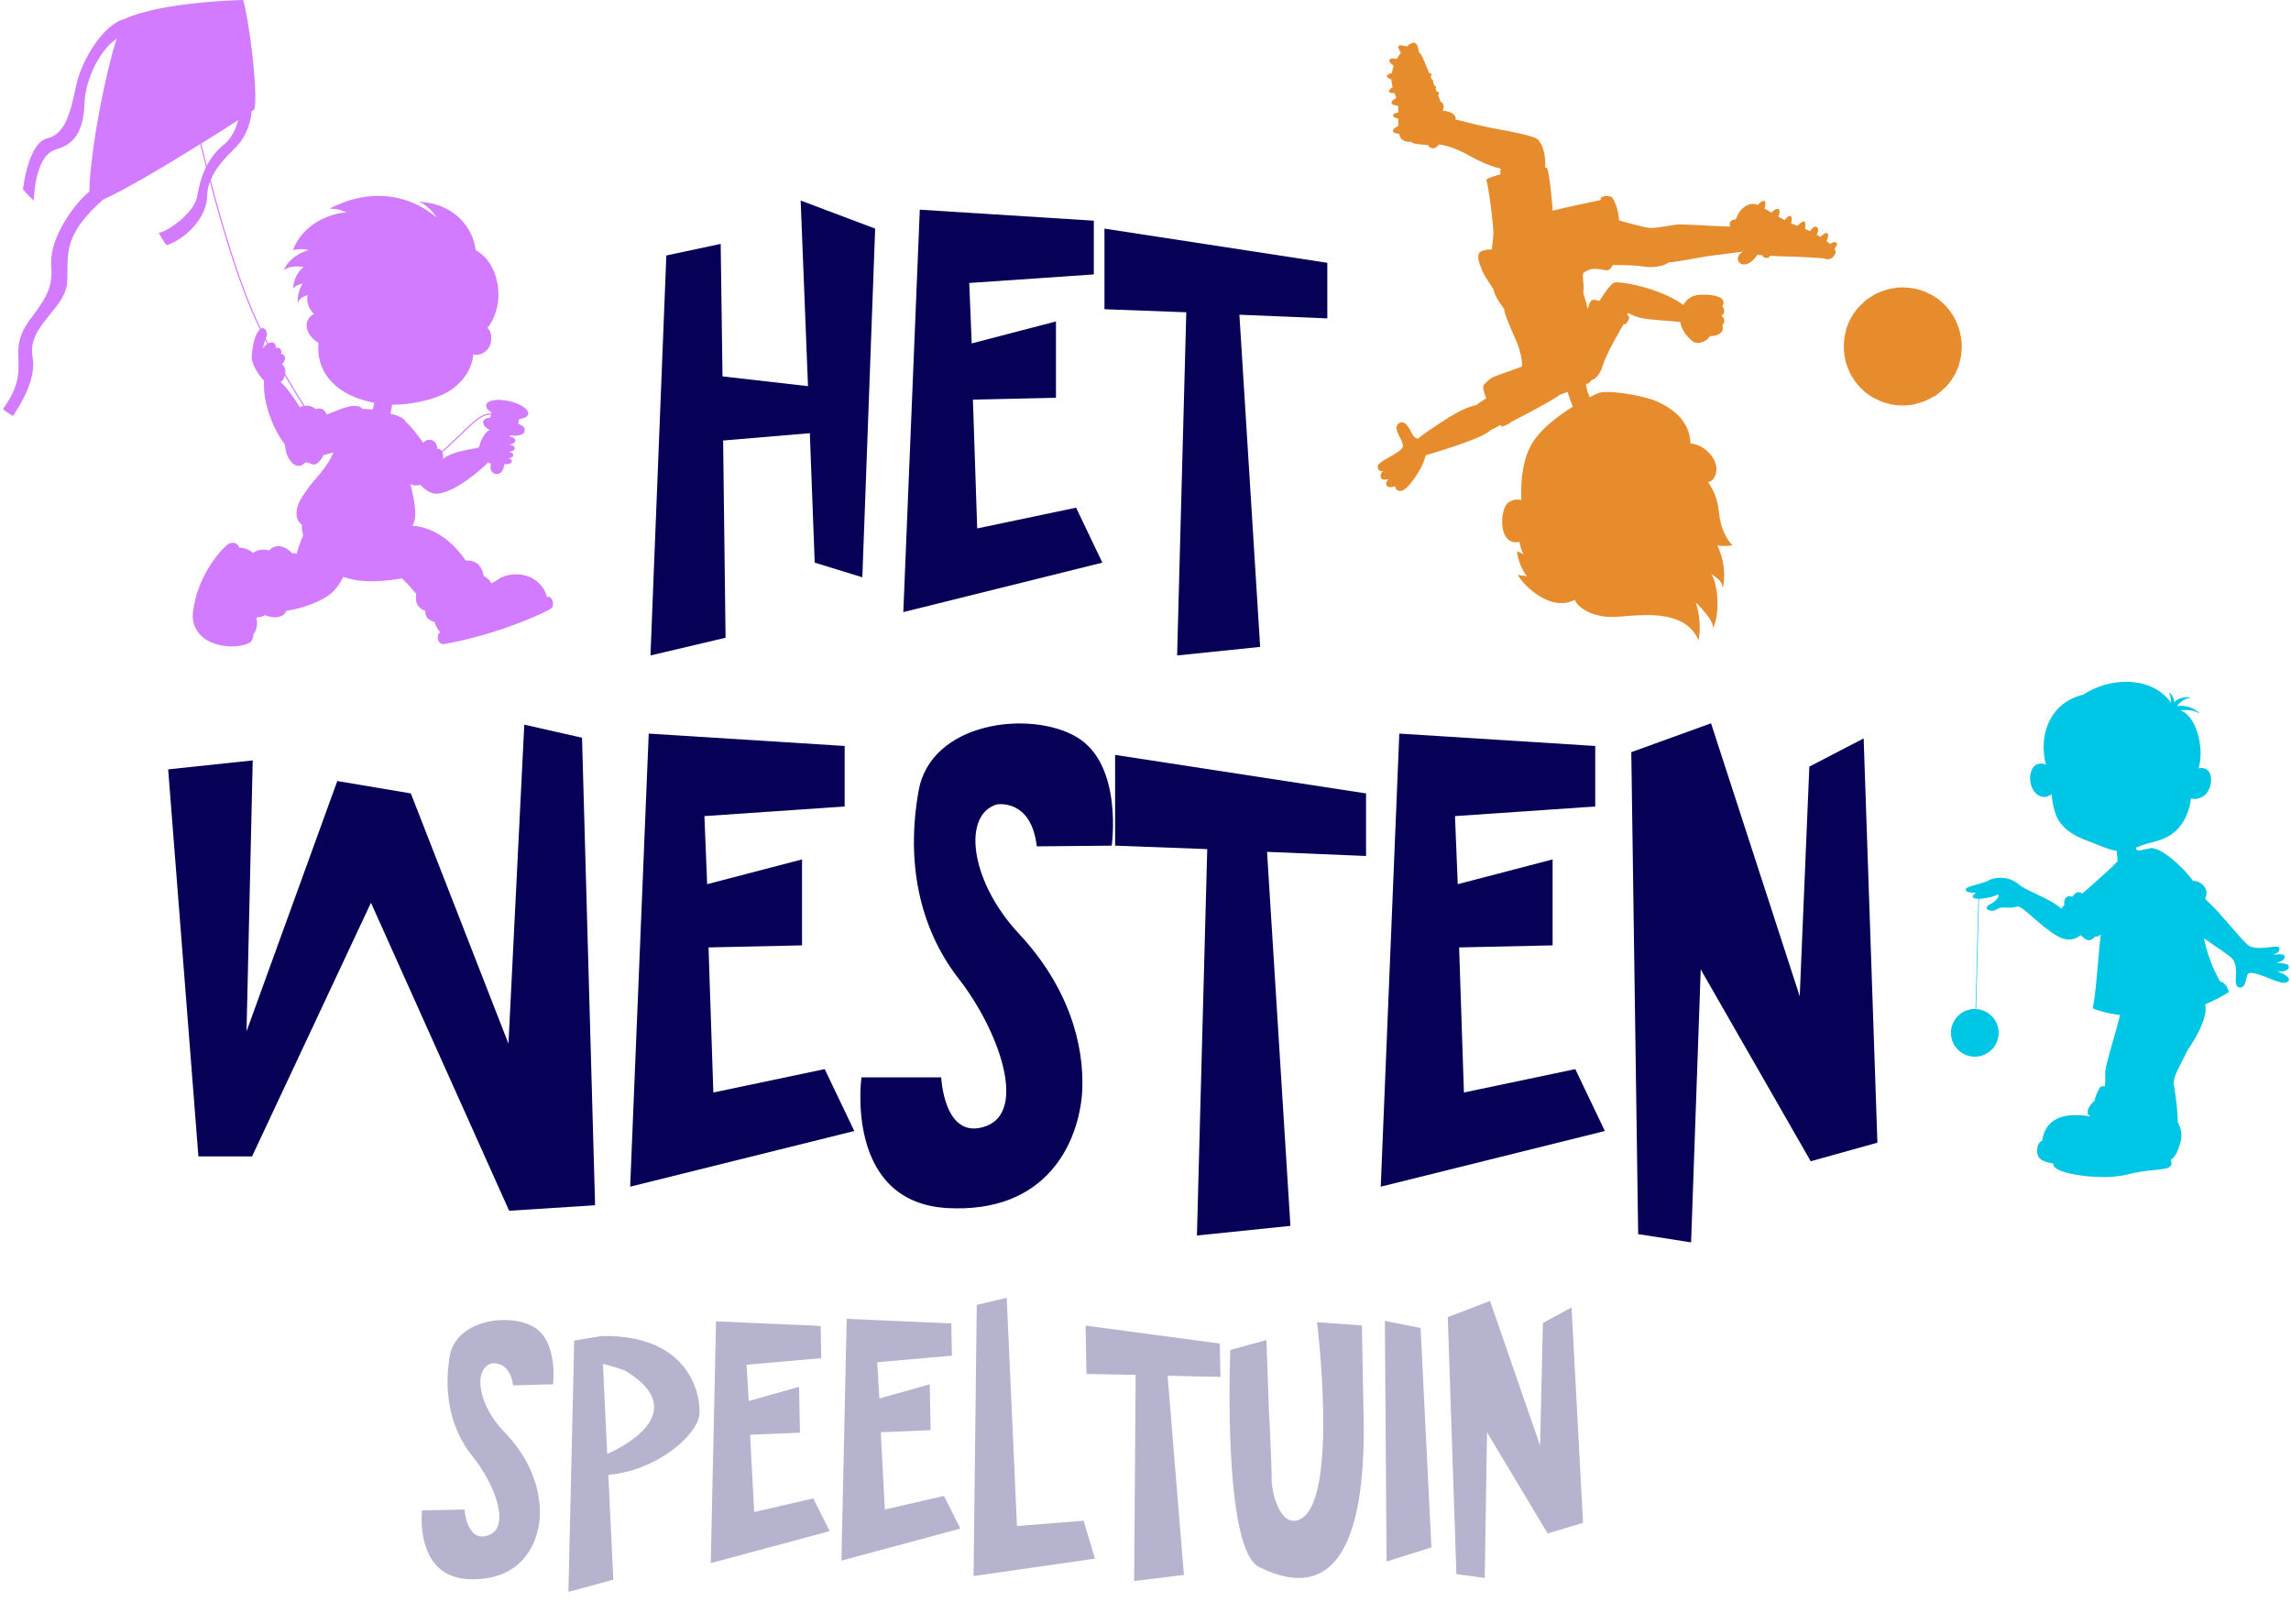 <svg xmlns="http://www.w3.org/2000/svg" width="714" height="506" viewBox="0 0 714 506" fill="none"><path d="M563.89 238.894L580.817 230.109L585.102 356.091L564.319 361.876L530.038 302.099L527.039 387.158L510.541 384.587L508.398 234.394L533.252 225.396L560.891 310.455L563.89 238.894Z" fill="#070057"></path><path d="M456.239 340.451L490.949 333.166L500.161 352.449L430.314 369.803L436.099 228.61L497.162 232.466V251.321L453.454 254.32L454.311 275.531L483.878 267.818V294.6L454.739 295.243L456.239 340.451Z" fill="#070057"></path><path d="M347.531 263.533V235.252L425.734 247.25V266.747L394.881 265.461L402.166 382.016L373.027 385.016L376.241 264.604L347.531 263.533Z" fill="#070057"></path><path d="M335.54 229.681C350.109 238.251 346.467 263.533 346.467 263.533L323.113 263.747C321.399 248.75 310.686 250.678 310.686 250.678C299.759 253.892 302.331 274.674 317.543 290.958C332.755 307.241 338.111 325.238 337.254 340.45C336.183 355.663 326.541 378.374 294.832 376.445C263.122 374.303 268.478 335.737 268.478 335.737H293.332C293.332 335.737 294.189 355.663 307.258 350.949C320.328 346.235 311.115 320.739 298.688 304.884C286.261 288.815 282.405 268.247 286.261 246.607C289.904 224.967 320.971 221.111 335.54 229.681Z" fill="#070057"></path><path d="M222.317 340.451L257.027 333.166L266.24 352.449L196.393 369.803L202.177 228.61L263.24 232.466V251.321L219.532 254.32L220.389 275.531L249.956 267.818V294.6L220.818 295.243L222.317 340.451Z" fill="#070057"></path><path d="M163.394 225.824L181.391 229.895L185.462 375.588L158.68 377.302L115.615 281.316L78.549 360.376H61.837L52.41 239.751L78.763 236.965L76.835 321.382L105.117 243.393L128.042 247.25L158.466 325.238L163.394 225.824Z" fill="#070057"></path><path d="M344.209 96.362V71.244L413.664 81.9V99.217L386.263 98.075L392.733 201.592L366.853 204.256L369.708 97.314L344.209 96.362Z" fill="#070057"></path><path d="M304.546 164.676L335.373 158.206L343.556 175.332L281.521 190.746L286.659 65.345L340.892 68.77V85.516L302.073 88.18L302.834 107.019L329.094 100.168V123.954L303.214 124.525L304.546 164.676Z" fill="#070057"></path><path d="M251.815 120.339L249.532 62.491L272.747 71.244L268.751 179.899L253.908 175.332L252.386 134.991L225.365 137.274L226.126 198.738L202.721 204.256L207.668 79.617L224.604 76.001L225.175 117.294L251.815 120.339Z" fill="#070057"></path><path d="M166.191 413.434C174.048 417.854 172.365 431.373 172.365 431.373L159.914 431.727C158.846 423.747 153.154 424.886 153.154 424.886C147.36 426.712 148.945 437.767 157.224 446.294C165.502 454.82 168.543 464.362 168.243 472.483C167.828 480.605 162.92 492.815 145.991 492.112C129.061 491.295 131.521 470.676 131.521 470.676L144.773 470.42C144.773 470.42 145.435 481.037 152.356 478.389C159.277 475.741 154.102 462.24 147.313 453.914C140.521 445.473 138.254 434.545 140.088 422.966C141.808 411.389 158.334 409.014 166.191 413.434ZM187.502 416.338C217.321 415.764 218.78 438.136 217.82 441.698C216.118 448.245 204.197 458.304 189.593 459.614L191.136 492.271L177.152 496.083L178.958 417.76L187.502 416.338ZM189.239 453.106C197.511 449.404 213.997 439.029 195.258 427.389C193.986 426.614 189.965 425.548 187.898 425.016L189.239 453.106ZM235.038 471.196L253.471 466.955L258.582 477.143L221.515 487.114L223.149 411.766L255.75 413.195L255.943 423.249L232.668 425.297L233.342 436.599L249.029 432.182L249.305 446.463L233.773 447.105L235.038 471.196ZM275.761 470.412L294.194 466.171L299.305 476.358L262.238 486.33L263.873 410.981L296.473 412.41L296.667 422.464L273.391 424.513L274.066 435.814L289.753 431.398L290.028 445.679L274.497 446.321L275.761 470.412ZM316.941 475.562L337.71 473.904L341.252 485.722L303.412 491.137L304.413 406.657L313.742 404.42L316.941 475.562ZM338.616 428.171L338.325 413.09L380.149 418.685L380.349 429.081L363.884 428.713L368.966 490.789L353.459 492.687L353.936 428.447L338.616 428.171ZM405.473 473.285C417.232 466.658 410.465 412.043 410.465 412.043L424.427 413.031L425.008 443.193C425.641 499.754 403.927 493.887 392.506 488.392C380.857 482.902 383.43 420.679 383.43 420.679L394.686 417.605L395.447 439.305C395.594 441.017 396.392 458.716 396.309 460.318C396.186 465.806 399.367 476.717 405.473 473.285ZM431.603 411.636L442.731 413.822L446.106 482.217L432.132 486.6L431.603 411.636ZM480.844 412.288L489.779 407.43L493.358 474.563L482.336 477.862L463.442 446.338L462.716 491.726L453.893 490.524L451.208 410.458L464.368 405.405L479.98 450.477L480.844 412.288Z" fill="#070057" fill-opacity="0.3"></path><path d="M713.023 302.057C713.253 301.809 713.355 301.502 713.326 301.137C713.242 300.341 711.61 300.125 709.67 300.067V300.048C709.594 300.048 709.513 300.048 709.433 300.048C710.445 299.793 711.471 299.391 711.869 298.77C712.037 298.515 712.081 298.233 712.008 297.934C711.876 297.543 711.387 297.361 710.47 297.361C709.933 297.361 709.338 297.423 708.816 297.478C708.641 297.496 708.476 297.514 708.327 297.525C708.323 297.525 708.319 297.525 708.316 297.525C709.711 297.006 710.598 296.597 710.357 295.385C710.244 295.038 709.751 294.994 709.335 294.994C708.823 294.994 708.155 295.075 707.381 295.17C706.387 295.29 705.263 295.425 704.164 295.425C702.663 295.425 701.552 295.166 700.764 294.636C699.727 293.88 697.378 291.171 694.895 288.304C692.419 285.445 689.856 282.487 688.482 281.358C688.004 280.891 687.621 280.504 687.237 280.12C687.537 279.383 687.723 278.674 687.664 278.02C687.559 276.855 686.876 275.866 685.634 275.081C685.057 274.715 684.407 274.533 683.699 274.533C683.633 274.533 683.563 274.551 683.498 274.555C680.116 269.84 673.634 264.275 670.493 264.275C670.154 264.275 669.865 264.348 669.621 264.476C668.762 264.56 668.16 264.731 667.692 264.866C667.55 264.91 667.419 264.943 667.294 264.976C667.097 265.027 666.918 265.06 666.743 265.06C666.451 265.06 666.181 264.969 665.859 264.761L665.79 264.717L665.75 264.764C665.728 264.556 665.71 264.352 665.688 264.151C665.794 264.107 665.899 264.067 666.009 264.023C666.765 263.716 667.619 263.366 668.737 263.03C669.215 262.884 669.745 262.748 670.304 262.606C673.692 261.74 678.334 260.557 681.153 254.703C682.165 252.6 682.639 250.617 682.833 248.754C683.169 248.89 683.545 248.992 683.994 248.992C684.754 248.992 685.59 248.744 686.478 248.254C688.428 247.177 689.315 244.347 689.048 242.236C688.859 240.742 688.11 239.723 687 239.439C686.671 239.355 686.346 239.311 686.028 239.311C685.714 239.311 685.422 239.358 685.145 239.431C686.441 235.801 685.871 229.845 683.801 225.726C682.683 223.498 681.219 221.986 679.539 221.318C679.765 221.307 680.003 221.293 680.251 221.282C681.588 221.23 683.319 221.263 684.882 222.019L685.623 222.377L685.002 221.833C683.669 220.664 681.35 219.868 679.488 219.945C679.115 219.96 678.772 220.007 678.465 220.091C679.283 218.857 680.817 217.787 682.227 217.498L682.924 217.356L682.216 217.279C682.022 217.257 681.792 217.254 681.54 217.261C680.189 217.316 678.444 217.776 677.647 218.89C677.582 217.63 676.818 216.3 676.256 215.968L675.924 215.771L676.099 216.114C676.431 216.764 676.694 218.188 676.581 218.959C673.514 214.588 668.105 212.232 661.693 212.488C657.307 212.663 652.811 214.102 649.36 216.439C642.703 218.024 639.661 222.297 638.28 225.602C636.666 229.465 636.498 234.129 637.627 238.31C637.167 238.095 636.67 237.938 636.126 237.938C635.794 237.938 635.454 237.992 635.125 238.095C633.964 238.464 633.146 239.519 632.825 241.075C632.412 243.065 632.905 245.87 634.636 247.37C635.388 248.024 636.21 248.356 637.079 248.356C637.959 248.356 638.77 247.999 639.398 247.513C639.599 249.784 639.993 251.964 640.68 253.805C642.681 259.173 648.48 261.288 651.595 262.42L651.968 262.555C652.658 262.807 653.348 263.092 654.078 263.391C655.912 264.147 657.792 264.888 659.647 265.14C659.772 266.097 659.885 267.193 659.976 268.361L659.962 268.354L659.914 268.405C659.618 268.723 659.333 269.015 659.06 269.293C658.968 269.387 658.881 269.475 658.797 269.563L658.778 269.581C658.767 269.592 658.753 269.607 658.742 269.618C658.537 269.829 658.351 270.027 658.183 270.216C658.11 270.286 652.19 275.709 648.948 278.462C648.612 278.174 648.261 278.009 647.896 278.009C647.282 278.009 646.738 278.411 646.267 278.919C646.168 279.014 645.982 279.233 645.778 279.481C645.526 279.346 645.248 279.273 644.971 279.273C644.496 279.273 644.069 279.478 643.766 279.854C643.473 280.212 643.21 280.894 643.335 282.034C643.039 282.322 642.717 282.688 642.367 283.17C642.214 283.005 642.038 282.841 641.848 282.677C641.834 282.662 641.823 282.655 641.819 282.651C640.147 281.234 637.185 279.824 634.526 278.565C632.368 277.538 630.33 276.574 629.385 275.782C627.318 273.927 625.039 273.536 623.49 273.536C621.756 273.536 620.434 273.996 619.966 274.248C619.477 274.595 618.528 274.916 617.476 275.227C617.282 275.285 617.085 275.34 616.888 275.398C616.669 275.46 616.453 275.523 616.231 275.585C613.981 276.213 612.604 276.625 612.604 277.195C612.604 277.608 612.944 277.889 613.641 278.046C614.156 278.163 614.872 278.214 615.917 278.218C615.208 278.634 614.737 279.061 614.836 279.452C614.89 279.671 615.091 279.835 615.438 279.941C615.719 280.029 616.121 280.058 616.563 280.069L615.679 314.448C615.602 314.444 615.529 314.426 615.453 314.426C611.352 314.426 608.018 317.76 608.018 321.861C608.018 325.962 611.352 329.296 615.453 329.296C619.554 329.296 622.888 325.962 622.888 321.861C622.888 317.906 619.773 314.689 615.869 314.47L616.753 280.08C617.341 280.076 618.027 280.003 618.732 279.89C618.823 279.876 618.911 279.868 619.002 279.85C619.466 279.77 619.934 279.671 620.39 279.554C620.397 279.554 620.401 279.551 620.408 279.551C620.854 279.434 621.288 279.306 621.69 279.16C622.066 279.021 622.351 278.868 622.596 278.718C622.672 278.802 622.808 278.86 622.833 278.963C623.008 279.711 621.811 280.913 620.562 281.636C619.232 282.187 619.13 282.735 619.185 283.013C619.28 283.487 619.952 283.831 620.781 283.831C621.314 283.831 621.836 283.681 622.256 283.407C622.979 282.863 623.742 282.79 624.396 282.79C624.692 282.79 624.995 282.808 625.316 282.823C625.652 282.841 626.003 282.859 626.368 282.859C626.631 282.859 626.879 282.848 627.12 282.826C627.128 282.826 627.153 282.823 627.186 282.819C627.69 282.768 628.15 282.669 628.603 282.512L628.625 282.501C628.683 282.461 628.753 282.439 628.844 282.439C629.629 282.439 631.408 283.995 633.471 285.795C635.742 287.778 638.569 290.247 641.33 291.788C642.513 292.449 643.685 292.785 644.81 292.785C646.49 292.785 647.735 292.033 648.473 291.423C649.346 292.299 650.138 292.869 650.653 292.96C650.759 292.982 650.868 292.993 650.982 292.993C651.748 292.993 652.526 292.449 652.826 291.908C652.851 291.908 652.877 291.908 652.902 291.905C652.957 291.912 653.016 291.919 653.081 291.919C653.224 291.919 653.392 291.897 653.563 291.857C654.002 291.759 654.425 291.51 654.717 291.207C654.699 291.328 654.677 291.467 654.659 291.576C654.455 293.019 654.214 295.82 653.936 299.062C653.574 303.273 653.147 308.247 652.676 311.493C652.665 311.563 652.654 311.617 652.647 311.687C652.585 312.103 652.519 312.487 652.457 312.837C652.439 312.936 652.42 313.034 652.402 313.126C652.329 313.502 652.256 313.845 652.179 314.112L652.161 314.185L652.227 314.221C653.074 314.692 656.182 315.715 660.71 316.317C660.265 318.3 659.458 321.112 658.658 323.884C657.35 328.431 655.996 333.131 656.094 334.588C656.178 335.804 656.109 337.283 656.007 338.561C655.839 338.532 655.652 338.473 655.503 338.473C654.922 338.473 654.517 338.692 654.29 339.123C653.395 340.851 653.049 341.778 652.921 342.377C652.84 342.611 652.793 342.841 652.771 343.071C651.949 343.593 650.412 345.488 650.624 346.836C650.715 347.402 651.164 347.742 651.807 347.953C650.653 347.749 649.488 347.595 648.345 347.526C647.885 347.497 647.428 347.482 646.979 347.482C640.745 347.482 637.218 350.203 636.429 355.52C635.724 355.776 634.983 356.499 634.884 358.394C634.742 361.188 636.626 362.071 639.942 362.597C639.946 362.78 639.935 362.944 639.949 363.138L639.953 363.193L640 363.218C640.523 365.029 647.779 366.815 655.627 366.815C657.829 366.815 660.049 366.611 662.233 366.205C666.122 365.132 669.402 364.803 671.794 364.566C674.474 364.299 676.092 364.138 676.603 363.2C676.84 362.765 676.804 362.163 676.508 361.341C676.541 361.33 676.574 361.334 676.61 361.319L676.738 361.356L676.716 361.257C677.622 360.808 678.801 359.099 679.703 355.326C680.083 353.42 679.7 351.525 678.706 349.714C678.728 346.332 678.056 341.716 677.753 339.638C677.691 339.207 677.644 338.879 677.618 338.674C677.143 336.384 677.804 335.092 680.255 330.282C680.726 329.362 681.255 328.317 681.851 327.127C687.12 319.378 687.752 315.196 687.266 312.976C689.706 311.968 692.185 310.712 694.65 309.149L694.72 309.105L694.691 309.032C694.508 308.575 694.329 308.17 694.143 307.809C694.11 307.746 694.073 307.706 694.041 307.644C693.884 307.359 693.727 307.093 693.548 306.874C693.467 306.771 693.361 306.709 693.274 306.622C693.131 306.483 692.996 306.326 692.832 306.22C692.693 306.129 692.514 306.085 692.353 306.019C692.211 305.961 692.091 305.88 691.933 305.84L691.904 305.833C691.901 305.833 691.901 305.829 691.897 305.829C691.751 305.519 691.597 305.249 691.426 305.008C690.381 303.09 688.077 298.361 686.879 292.412C687.931 293.168 689.016 293.917 690.108 294.651C691.74 295.747 693.427 296.879 694.891 298.029C697.039 299.555 696.922 302.21 696.823 304.347C696.747 306.063 696.681 307.542 697.926 307.725C698.01 307.736 698.094 307.739 698.171 307.739C699.434 307.739 699.748 306.37 700.026 305.161C700.252 304.179 700.468 303.247 701.129 303.204C702.728 303.094 704.956 303.985 707.1 304.843C708.936 305.577 710.671 306.271 711.869 306.271C712.592 306.271 713.063 306.023 713.311 305.501C713.72 304.365 711.427 303.393 709.74 302.681C709.725 302.674 709.714 302.67 709.7 302.663C710.058 302.7 710.397 302.718 710.719 302.718C711.807 302.729 712.614 302.495 713.023 302.057Z" fill="#00C6E5"></path><path d="M172.048 186.837C171.871 186.493 171.633 186.263 171.377 186.113C171.342 186.091 171.315 186.065 171.28 186.047C171.033 185.928 170.768 185.924 170.499 185.999C170.468 186.007 170.442 185.981 170.415 185.994C169.7 182.552 166.179 178.974 160.889 178.974C160.209 178.974 159.512 179.035 158.815 179.15C156.586 179.53 155.329 180.434 154.217 181.229C154.195 181.246 154.173 181.259 154.15 181.277C154.058 181.308 153.568 181.467 153.153 181.798C152.699 180.893 151.874 180.072 150.85 179.534L150.859 179.516C150.841 179.512 150.823 179.508 150.806 179.503C150.775 179.49 150.757 179.464 150.726 179.446C150.166 176.097 148.224 174.548 145.131 174.649C142.404 170.731 137.078 164.576 128.509 163.794C130.279 161.328 129.096 155.834 127.94 150.817C128.412 151.086 128.981 151.276 129.687 151.276C130.106 151.276 130.543 151.201 130.984 151.077C132.339 152.503 134.197 153.853 135.891 153.857H135.905C141.442 153.857 150.338 146.038 152.156 144.061C152.403 144.238 152.69 144.366 152.977 144.476C152.928 144.895 152.897 145.253 152.88 145.531C152.844 146.162 153.039 146.731 153.422 147.141C153.775 147.517 154.278 147.733 154.799 147.733C155.638 147.733 156.661 147.168 157.014 145.584C157.076 145.301 157.151 144.962 157.226 144.609C157.42 144.653 157.628 144.679 157.848 144.679C158.784 144.679 159.512 144.256 159.512 143.713C159.512 143.316 159.119 142.989 158.55 142.839C159.366 142.72 159.966 142.327 159.966 141.82C159.966 141.321 159.384 140.933 158.581 140.805C159.618 140.726 160.403 140.271 160.403 139.675C160.403 139.102 159.671 138.665 158.691 138.559C159.785 138.453 160.606 137.95 160.606 137.297C160.606 136.693 159.9 136.216 158.925 136.062C158.951 135.916 158.987 135.748 159.004 135.66C159.432 135.735 159.9 135.775 160.359 135.775C161.661 135.775 163.152 135.466 163.43 134.601C163.536 134.279 163.642 133.793 163.368 133.317C163.108 132.862 162.508 132.452 161.502 132.046C161.625 131.534 161.736 131.014 161.828 130.55C163.39 130.387 164.419 129.871 164.599 129.072C164.763 128.344 164.211 127.514 163.046 126.742C161.93 126.001 160.368 125.383 158.651 124.999C157.526 124.748 156.388 124.615 155.368 124.615C153.184 124.615 151.754 125.198 151.538 126.169C151.375 126.901 151.927 127.726 153.087 128.503C153.122 128.525 153.175 128.542 153.206 128.565C153.184 128.657 153.158 128.745 153.136 128.843C150.312 128.556 147.302 131.477 143.172 135.506C142.047 136.604 140.878 137.743 139.593 138.939C139.095 139.402 138.437 139.993 137.678 140.642C137.643 140.584 137.625 140.509 137.586 140.456C137.255 140.011 136.8 139.777 136.31 139.812C136.31 139.702 136.266 139.64 136.258 139.534C136.258 139.472 136.28 139.424 136.28 139.358H136.227C136.116 138.621 135.843 138.074 135.56 137.778C135.106 137.306 134.466 137.032 133.809 137.032C133.054 137.032 132.401 137.403 131.929 137.99C130.067 135.404 127.512 132.209 126.466 131.433C125.95 130.431 124.538 129.778 123.342 129.385L123.227 129.346C122.883 129.235 122.579 129.156 122.309 129.09C122.226 129.068 122.168 129.054 122.093 129.037C121.934 129.001 121.811 128.971 121.709 128.953C121.903 127.978 122.084 126.936 122.221 126.089C122.336 126.089 122.433 126.107 122.548 126.107C129.431 126.107 137.215 124.028 141.054 121.169C144.906 118.297 147.108 114.603 147.554 110.394C147.677 110.438 147.788 110.495 147.929 110.517C148.119 110.544 148.308 110.557 148.502 110.557C149.041 110.557 149.588 110.447 150.122 110.226C151.604 109.613 152.672 108.276 152.977 106.652C153.299 104.944 153.025 103.461 152.209 102.477C152.116 102.367 151.975 102.323 151.874 102.226C154.782 98.669 155.991 93.304 154.993 88.11C154.106 83.49 151.649 79.797 148.242 77.961C147.443 71.131 141.985 63.859 131.545 62.937L130.623 62.853L131.452 63.267C132.586 63.832 134.991 65.818 136.05 67.79C133.301 65.394 127.053 61.048 117.879 61.048C113.056 61.048 108.15 62.283 103.287 64.71L102.651 65.028L103.362 65.046C105.356 65.09 106.579 65.544 107.885 66.211C102.899 66.48 94.572 69.674 91.417 77.652L91.285 77.983L91.629 77.886C92.18 77.732 92.984 77.639 93.782 77.639C94.744 77.639 95.582 77.767 96.2 78.001C93.694 78.539 91.351 80.154 89.886 81.858C89.873 81.866 89.864 81.875 89.851 81.884C89.851 81.884 89.855 81.884 89.859 81.884C89.356 82.471 88.95 83.071 88.686 83.636L88.43 84.192L88.942 83.861C90.102 83.106 91.96 83.022 92.706 83.022C93.575 83.022 94.254 83.12 94.647 83.234C93.151 84.386 92.432 85.652 91.999 86.857C91.978 86.892 91.947 86.941 91.924 86.976C91.933 86.972 91.955 86.972 91.964 86.967C91.691 87.766 91.514 88.543 91.399 89.209L91.271 89.937L91.664 89.562C92.326 88.927 93.495 88.596 94.267 88.375C94.312 88.362 94.351 88.353 94.391 88.34C93.875 88.988 93.526 89.805 93.266 90.617C93.129 91.04 93.028 91.437 92.953 91.834C92.944 91.923 92.878 92.037 92.878 92.121C92.882 92.117 92.895 92.117 92.904 92.112C92.807 92.739 92.763 93.317 92.816 93.688L92.904 94.31L93.151 93.732C93.562 92.779 94.85 92.324 95.79 91.993C95.834 91.976 95.878 91.962 95.918 91.949C95.635 92.783 95.684 93.926 96.072 95.051C96.315 95.766 96.853 96.812 97.829 97.875C97.021 98.255 96.35 98.886 95.913 99.803C95.313 101.048 95.463 102.539 96.328 104.009C97.047 105.226 98.19 106.259 99.28 106.806C99.143 108.298 99.139 109.82 99.417 111.267C101.297 121.059 110.766 124.395 116.622 125.524L116.189 127.567C115.545 127.607 114.932 127.55 114.354 127.483C114.345 127.483 114.336 127.483 114.327 127.479L114.014 127.444V127.453C113.652 127.417 113.325 127.408 113.034 127.426C112.434 126.8 111.605 126.469 110.523 126.469C108.569 126.469 106.071 127.488 103.869 128.384C103.163 128.67 102.488 128.944 101.853 129.178C101.328 127.991 100.529 127.281 99.51 127.281C99.165 127.281 98.821 127.36 98.49 127.523C98.433 127.461 98.332 127.435 98.265 127.378C98.212 127.316 98.173 127.245 98.111 127.188L98.058 127.245C97.396 126.751 96.531 126.411 95.525 126.411C95.335 126.411 95.154 126.451 94.969 126.473C92.904 123.292 90.848 119.956 88.875 116.562C88.946 116.126 88.972 115.689 88.915 115.292C88.792 114.44 88.408 113.822 87.847 113.557C89.039 112.265 88.858 111.36 88.717 111.02C88.522 110.552 88.046 110.27 87.574 110.336C87.75 109.891 87.75 109.418 87.552 109.026C87.26 108.448 86.594 108.187 85.901 108.39C85.998 107.909 85.932 107.486 85.707 107.172C85.482 106.859 85.116 106.687 84.679 106.687C84.335 106.687 83.977 106.815 83.616 107C83.351 106.488 83.095 105.981 82.835 105.474C82.985 105.019 83.108 104.648 83.17 104.437C83.293 103.987 83.095 103.21 82.737 102.738C82.49 102.416 82.19 102.244 81.868 102.244C81.687 102.244 81.502 102.319 81.321 102.425C80.818 101.379 80.324 100.342 79.861 99.327C74.318 87.183 69.275 69.825 65.656 56.141C67.254 52.143 70.334 49.037 72.972 46.411L73.489 45.895C76.339 43.045 78.175 38.676 78.4 34.683C78.828 34.392 79.128 34.184 79.278 34.069L79.335 34.025L79.344 33.955C80.403 27.428 77.469 5.635 75.819 0.128L75.779 0H75.647C75.395 0.004 50.305 0.534 38.784 5.944L38.753 5.957C32.527 7.369 25.449 18.436 23.724 26.718C21.84 35.768 20.194 41.8 14.7 43.128C8.84 44.549 7.239 58.361 7.172 58.947L7.164 59.018L7.208 59.075C7.909 59.954 10.12 62.164 10.213 62.257L10.486 62.531L10.513 62.142C11.117 53.052 13.509 47.669 17.427 46.575C23.437 44.894 26.023 40.684 26.358 32.035C26.654 24.3 31.406 15.294 36.361 12.059C36.163 12.677 35.964 13.304 35.761 13.983C35.669 14.297 35.576 14.623 35.483 14.945C35.316 15.532 35.148 16.084 34.976 16.71L34.874 17.081L34.892 17.072C31.287 30.429 27.916 50.268 27.867 59.737C24.117 62.447 15.397 73.615 15.971 82.383C16.39 88.829 15.274 91.808 9.67 99.164C5.451 104.697 5.588 108.306 5.725 112.128C5.875 116.165 6.025 120.344 1.039 127.294L0.964 127.395L1.039 127.497C1.582 128.26 3.819 129.509 3.911 129.562L4.053 129.641L4.141 129.504C9.061 122.052 11.029 116.073 10.151 111.223C9.176 105.835 12.472 101.798 15.653 97.897C18.186 94.795 20.578 91.87 20.887 88.362C21.015 86.901 21.019 85.485 21.023 84.108C21.041 77.869 21.059 71.973 32.081 62.248L32.112 62.222C39.318 58.965 51.951 51.424 62.391 44.911C62.929 47.051 63.543 49.474 64.209 52.064C62.735 55.069 61.959 58.242 61.434 61.202C60.441 66.806 51.607 72.331 49.736 72.499L49.471 72.525L49.595 72.759C49.661 72.882 51.205 75.795 51.933 76.337L52.008 76.39L52.097 76.364C57.07 74.766 64.359 68.461 64.54 61.238C64.58 59.578 64.897 58.047 65.405 56.631C69.019 70.257 74.023 87.404 79.516 99.446C79.993 100.492 80.5 101.555 81.017 102.627C80.875 102.751 80.734 102.857 80.593 103.042C78.987 105.143 78.554 109.489 78.444 111.258C78.307 113.474 80.893 117.273 82.309 118.685C81.806 125.299 85.063 133.692 88.796 138.533C88.906 139.931 89.175 141.215 89.639 142.191C90.557 144.123 91.788 145.191 93.107 145.191C93.756 145.191 94.36 144.865 94.881 144.357L94.921 144.388C95 144.287 95.088 144.212 95.172 144.114C95.172 144.114 95.177 144.114 95.177 144.11C95.733 144.039 96.209 144.242 96.65 144.441C97.003 144.6 97.37 144.768 97.78 144.768C98.34 144.768 98.896 144.459 99.523 143.792C100.03 143.258 100.436 142.579 100.803 141.855C101.257 141.732 101.716 141.608 102.162 141.471C102.718 141.304 103.282 141.149 103.852 141.004C103.053 143.245 101.46 145.5 99.677 147.724C98.018 149.626 96.333 151.461 95.163 153.376C94.096 154.841 93.226 156.267 92.798 157.643C92.163 159.695 92.317 161.447 93.253 162.718C93.478 163.027 93.76 163.296 94.069 163.543C94.056 164.659 94.192 165.771 94.479 166.874C93.99 167.933 93.487 169.248 93.094 170.431L93.085 170.427C93.076 170.453 93.076 170.475 93.067 170.502C92.798 171.318 92.586 172.064 92.481 172.589C92.123 172.461 91.655 172.395 91.086 172.395C91.064 172.395 91.038 172.399 91.02 172.399C89.784 171.005 88.214 170.197 86.696 170.197C86.025 170.197 85.438 170.387 84.922 170.674L84.9 170.643C84.608 170.872 84.335 171.133 84.075 171.406C84.022 171.468 83.938 171.494 83.894 171.565C83.607 171.468 82.905 171.265 82.014 171.265C80.814 171.265 79.755 171.644 78.841 172.35C78.559 172.086 78.281 171.821 77.941 171.609C77.8 171.521 77.632 171.477 77.482 171.402C77.098 171.203 76.714 171.009 76.295 170.885C76.092 170.828 75.88 170.828 75.673 170.793C75.32 170.727 74.967 170.63 74.61 170.63C74.592 170.63 74.574 170.63 74.557 170.63C74.535 170.524 74.477 170.44 74.433 170.343C74.398 170.254 74.371 170.166 74.323 170.082C74.252 169.968 74.159 169.875 74.067 169.778C74.005 169.716 73.957 169.641 73.886 169.584C73.771 169.491 73.63 169.429 73.493 169.363C73.423 169.328 73.365 169.284 73.29 169.257C73.07 169.182 72.831 169.138 72.58 169.138C71.984 169.138 71.362 169.363 70.775 169.796C67.444 172.721 61.478 180.372 60.172 190.499L60.167 190.504L60.154 190.592C59.854 192.975 60.357 195.027 61.566 196.756C61.747 197.017 61.897 197.286 62.113 197.529C63.737 199.369 66.279 200.653 69.222 201.182C70.201 201.359 71.23 201.451 72.28 201.451C74.027 201.451 75.66 201.173 76.948 200.67C77.376 200.503 77.769 200.308 78.113 200.092L78.157 200.053C78.356 199.81 78.501 199.55 78.616 199.294C78.656 199.201 78.678 199.121 78.709 199.033C78.771 198.866 78.828 198.702 78.863 198.552C78.885 198.455 78.899 198.385 78.912 198.296C78.934 198.164 78.956 198.058 78.965 197.961C78.974 197.868 78.978 197.833 78.978 197.784C78.978 197.767 78.983 197.727 78.983 197.714C79.168 197.467 79.335 197.193 79.481 196.906C79.547 196.778 79.591 196.633 79.649 196.496C79.719 196.328 79.799 196.165 79.856 195.989C79.905 195.83 79.931 195.658 79.966 195.49C80.006 195.322 80.055 195.159 80.077 194.982C80.099 194.81 80.094 194.63 80.103 194.453C80.112 194.272 80.134 194.096 80.13 193.915C80.125 193.738 80.086 193.562 80.064 193.385C80.041 193.191 80.033 193.001 79.989 192.803C79.962 192.679 79.905 192.556 79.869 192.432C80.972 192.419 82.009 192.057 82.561 191.695C82.671 191.744 82.782 191.761 82.892 191.801C83.152 191.898 83.36 192.022 83.655 192.101L83.669 192.057C84.335 192.247 84.997 192.375 85.632 192.375C87.477 192.375 88.902 191.541 89.264 190.296C93.65 189.829 99.827 187.561 102.907 185.165C104.642 183.814 106.001 181.714 107.007 179.768C109.535 180.65 112.443 181.149 115.823 181.149C119.362 181.149 122.707 180.664 125.239 180.236C126.316 181.131 128.28 183.355 129.758 185.081C129.462 186.462 129.608 187.666 130.234 188.637C130.905 189.679 131.942 190.186 132.555 190.354C132.414 192.445 133.888 193.469 135.375 193.76C135.728 194.784 136.28 195.98 137.167 197.03C137.144 197.039 137.14 197.07 137.122 197.078C136.911 197.189 136.738 197.365 136.615 197.608C136.593 197.652 136.58 197.701 136.562 197.749C136.452 198.023 136.381 198.336 136.403 198.702C136.461 199.673 137.039 200.719 138.177 200.719C138.292 200.719 138.411 200.71 138.53 200.688C139.285 200.551 140.322 200.353 141.535 200.101C141.685 200.07 141.822 200.044 141.972 200.008C142.634 199.867 143.335 199.717 144.099 199.541L144.218 199.514L144.222 199.497C147.501 198.742 151.424 197.714 156.096 196.156L156.101 196.161L156.216 196.121C163.902 193.557 171.505 190.098 172.03 189.365C172.529 188.677 172.423 187.565 172.048 186.837ZM62.713 44.752C67.214 41.941 71.282 39.347 74.265 37.41C73.551 40.066 72.231 43.093 69.721 45.118C67.338 47.042 65.683 49.279 64.461 51.631C63.821 49.138 63.234 46.813 62.713 44.752ZM139.836 139.194C141.125 137.994 142.294 136.856 143.424 135.757C147.457 131.821 150.4 128.975 153.052 129.2C152.972 129.522 152.889 129.857 152.805 130.197C151.6 130.219 150.89 130.537 150.643 131.23C150.51 131.592 150.568 132.006 150.801 132.43C151.132 133.03 151.812 133.573 152.655 134.014C152.487 134.102 152.275 134.164 152.134 134.266C150.214 135.638 149.38 138.886 149.253 139.419C149.253 139.424 149.248 139.424 149.248 139.428C148.825 139.57 148.035 139.72 147.055 139.905C144.262 140.434 140.07 141.233 138.111 142.994C138.177 142.204 138.08 141.511 137.842 140.955C138.618 140.289 139.324 139.671 139.836 139.194ZM94.576 126.522C94.175 126.592 93.787 126.702 93.416 126.857C91.752 124.126 89.233 120.573 87.468 119.069C88.134 118.597 88.54 117.86 88.756 117.079C90.645 120.313 92.604 123.481 94.576 126.522ZM81.877 108.576C82.076 107.768 82.393 106.789 82.671 105.959C82.879 106.361 83.086 106.766 83.293 107.172C82.804 107.49 82.323 107.962 81.877 108.576Z" fill="#D37BFF"></path><path d="M609.775 100.455C609.834 100.489 609.867 100.524 609.879 100.557L609.822 100.582C611.573 104.588 611.912 109.15 610.565 113.456L610.597 113.464L610.53 113.671C610.525 113.689 610.513 113.709 610.504 113.725C610.113 114.909 609.606 116.067 608.958 117.187C608.29 118.342 607.503 119.386 606.64 120.333C606.348 120.657 605.993 120.918 605.676 121.222C605.054 121.817 604.429 122.399 603.74 122.892C603.626 122.972 603.54 123.085 603.425 123.165L602.816 123.584L602.904 123.404C601.071 124.572 599.082 125.418 596.975 125.888L596.292 126.091C595.805 126.181 595.318 126.198 594.827 126.25C594.559 126.278 594.292 126.323 594.023 126.335C592.946 126.394 591.869 126.379 590.805 126.252C590.638 126.233 590.478 126.183 590.313 126.161C589.414 126.029 588.526 125.824 587.651 125.56C587.312 125.458 586.988 125.339 586.653 125.219C586.363 125.114 586.061 125.038 585.775 124.915L585.746 124.903L585.535 124.714C584.948 124.452 584.346 124.251 583.78 123.924C576.301 119.599 573.058 110.794 575.365 102.844L575.273 102.922L575.475 102.3C575.482 102.278 575.494 102.258 575.501 102.237C575.891 101.036 576.402 99.864 577.054 98.736C577.653 97.699 578.356 96.738 579.14 95.844C579.44 95.498 579.794 95.221 580.117 94.899C580.564 94.461 580.975 93.985 581.471 93.591L582.133 93.062L582.094 93.138C584.741 91.199 587.855 90.038 591.078 89.695L590.98 89.638L591.595 89.59C591.633 89.587 591.674 89.589 591.71 89.589C591.749 89.585 591.79 89.588 591.826 89.588C592.855 89.523 593.879 89.564 594.904 89.669C595.13 89.695 595.35 89.713 595.578 89.745C596.626 89.89 597.658 90.119 598.664 90.445C598.824 90.495 598.982 90.566 599.137 90.624C599.603 90.788 600.08 90.943 600.533 91.148L600.786 91.263L600.713 91.335C601.213 91.567 601.735 91.733 602.223 92.015C605.715 94.024 608.249 97.03 609.775 100.455Z" fill="#E68C2D"></path><path d="M569.48 72.695C570.047 73.076 569.603 74.36 569.267 75.13C569.667 75.419 570.009 75.706 570.341 75.993C570.938 75.641 571.806 75.236 572.293 75.601C572.497 75.755 572.66 76.07 572.292 76.707C572.131 76.986 571.905 77.269 571.7 77.496C571.735 77.553 571.806 77.621 571.835 77.679C572.073 78.147 572.128 78.577 572.001 78.96C571.952 79.099 571.884 79.254 571.793 79.411C571.2 80.436 570.014 81.244 568.462 80.52C568.402 80.516 563.718 80.14 559.745 80.003C559.555 79.997 559.36 79.99 559.171 79.98C558.636 79.964 558.118 79.953 557.635 79.946C557.214 79.938 556.784 79.931 556.349 79.921L556.144 79.912C555.84 79.904 555.542 79.894 555.235 79.879L555.085 79.876C554.87 79.867 554.655 79.858 554.443 79.845C554.305 79.839 554.171 79.835 554.033 79.829C553.911 79.821 553.788 79.818 553.666 79.81L553.478 79.801C552.831 79.768 552.213 79.73 551.618 79.69C551.6 79.748 551.616 79.82 551.587 79.871C551.49 80.056 551.279 80.285 550.84 80.346C550.157 80.439 549.6 80.243 549.347 79.819C549.298 79.732 549.296 79.626 549.269 79.527C548.486 79.467 547.926 79.421 547.675 79.402C546.562 81.263 544.756 82.536 543.304 82.42C542.549 82.356 541.975 81.908 541.693 81.153C541.509 80.664 541.555 80.177 541.83 79.701C542.116 79.207 542.639 78.775 543.249 78.399C540.104 78.824 536.122 79.347 534.147 79.562C532.721 79.718 530.47 80.12 528.242 80.519C528.113 80.544 527.979 80.566 527.85 80.591C526.721 80.793 525.611 80.989 524.547 81.171C524.436 81.19 524.309 81.211 524.198 81.231L524.033 81.262L523.814 81.297C523.773 81.305 523.734 81.308 523.693 81.316C523.454 81.356 523.231 81.39 523.007 81.423C522.494 81.504 522.039 81.565 521.647 81.617C521.567 81.628 521.471 81.641 521.397 81.65C521.385 81.654 521.362 81.656 521.352 81.656L521.156 81.678L521.156 81.668C520.749 81.711 520.357 81.746 520.084 81.746C518.241 83.274 514.138 83.47 511.855 83.014C510.195 82.684 505.596 82.561 502.609 82.605C502.556 82.706 502.499 82.841 502.451 82.923C501.908 83.862 501.483 84.035 501.431 84.052L501.313 84.094C500.752 84.394 499.476 84.07 499.049 83.938L498.983 83.916C498.739 83.895 498.464 83.889 498.236 83.867C496.71 83.713 495.482 83.616 493.458 85.05C493.236 85.714 493.311 86.554 493.313 86.56L493.331 86.738C493.457 87.844 493.576 89.187 493.541 90.299L493.552 90.299C493.549 90.376 493.528 90.459 493.519 90.537C493.502 90.821 493.49 91.113 493.448 91.34C493.539 91.671 493.685 92.127 493.848 92.651C494.197 93.76 494.597 95.145 494.791 96.169C494.85 96.04 494.946 95.865 495.025 95.701L495.028 95.677C495.136 95.1 495.304 94.62 495.522 94.243C495.908 93.576 496.33 93.453 496.396 93.438C496.736 93.394 497.508 93.51 498.49 93.753C499.471 92.192 501.846 88.565 503.032 88.092C504.527 87.5 517.154 89.623 524.645 95.024C524.663 94.993 524.666 94.978 524.689 94.939C525.175 94.099 526.327 92.532 528.346 92.069C531.038 91.456 536.189 91.913 536.982 93.588C537.234 94.121 537.216 94.677 536.929 95.193C536.924 95.201 536.92 95.208 536.913 95.22C536.872 95.291 536.797 95.347 536.746 95.417C537.565 96.467 537.423 97.292 537.133 97.795C536.994 98.035 536.776 98.249 536.526 98.445C537.038 98.784 537.388 99.248 537.402 99.922C537.408 100.229 537.338 100.514 537.19 100.769C537.092 100.938 536.942 101.071 536.791 101.204C537.008 101.99 537.005 102.675 536.689 103.221C536.005 104.403 534.237 104.707 532.889 104.761C532.885 104.769 532.884 104.779 532.88 104.787C531.437 107.155 528.496 106.974 527.938 106.652C527.899 106.629 524.297 104.263 523.673 100.349C522.972 100.247 521.517 100.134 519.821 100.003C517.478 99.822 514.558 99.596 512.708 99.323C509.956 98.916 507.984 97.875 507.414 97.546C507.41 97.543 507.41 97.543 507.406 97.541C507.398 97.536 507.383 97.527 507.379 97.525C507.297 97.63 507.182 97.82 507.085 97.969C507.345 98.255 507.605 98.547 507.752 98.847L507.782 98.912L507.764 98.98C507.655 99.404 507.497 99.795 507.293 100.149C506.941 100.757 506.576 101.034 506.559 101.045L506.448 101.128L506.335 101.052C506.327 101.048 506.21 100.969 506.105 100.898C505.813 101.374 505.456 101.975 505.001 102.76C502.868 106.449 500.338 111.223 499.628 113.565C499.325 114.569 498.961 115.444 498.546 116.162C497.539 117.903 496.475 118.346 495.981 118.459C495.897 118.604 495.669 118.944 495.326 119.228C495.285 119.262 495.239 119.288 495.194 119.32C495.097 119.389 495.007 119.463 494.894 119.513C494.714 119.597 494.515 119.661 494.281 119.667L494.264 119.668C494.335 120.752 494.844 122.419 495.423 123.766C496.7 123.115 497.66 122.68 498.07 122.524C501.314 121.291 512.457 123.416 516.065 124.962C523.036 127.945 526.663 132.459 526.839 138.175C527.727 138.243 529.347 138.551 531.258 139.923C534.244 142.075 536.236 146.063 533.971 149.255C533.57 149.821 532.973 150.083 532.32 150.224C534.965 153.998 535.415 157.182 535.729 159.739C535.785 160.222 535.844 160.681 535.914 161.114C536.561 165.179 538.283 168.329 539.708 169.646L539.981 169.898L539.615 169.969C539.53 169.989 537.623 170.359 535.207 169.968C536.691 172.959 537.914 177.661 537.076 182.308L536.91 183.24L536.704 182.318C536.405 180.977 535.013 180.004 533.378 178.896C535.644 182.791 535.826 191.052 534.162 195.007C534.16 195.011 534.162 195.017 534.159 195.021C534.155 195.029 534.154 195.039 534.15 195.047L533.836 195.788L533.784 194.982C533.686 193.474 530.94 190.009 528.466 187.771C528.468 187.777 528.471 187.79 528.473 187.796C529.6 190.696 530.075 195.684 529.464 198.926L529.356 199.493L529.105 198.975C524.969 190.545 513.756 191.436 506.334 192.024C505.082 192.123 503.901 192.216 502.929 192.246C496.289 192.453 491.653 189.311 490.783 186.926C483.087 190.935 474.704 182.145 473.24 179.501L473.036 179.137L473.444 179.22C473.454 179.221 474.382 179.412 475.96 179.564C474.33 178.014 473.017 174.057 472.802 172.108L472.774 171.84L473.036 171.903C473.072 171.913 473.747 172.078 474.835 172.817C474.182 171.58 473.79 170.211 473.535 168.874C473.33 168.912 473.142 168.966 472.921 168.985C470.868 169.171 469.388 168.105 468.643 165.903C467.7 163.119 468.208 159.377 469.285 157.515C469.539 157.075 469.828 156.739 470.135 156.544C471.414 155.737 472.885 155.45 474.152 155.869C473.932 151.926 474.027 144.537 477.147 138.772C477.213 138.648 477.284 138.526 477.354 138.404C480.021 133.792 485.473 129.659 490.15 126.755C489.606 125.34 488.932 123.487 488.531 122.076C488.37 122.156 487.189 122.721 486.021 123.046C486.021 123.046 486.014 123.048 486.012 123.052C485.999 123.065 485.984 123.083 485.968 123.1L485.812 123.225C485.75 123.278 485.697 123.325 485.61 123.385L485.563 123.421C483.074 125.232 472.415 130.757 471.075 131.45C470.121 132.293 468.303 132.908 468.224 132.936L468.015 132.972L467.986 132.95C467.952 132.899 467.83 132.702 467.648 132.419C466.604 133.026 465.532 133.612 464.574 134.027C462.335 136.376 451.096 139.82 445.677 141.478C445.174 141.632 444.728 141.768 444.364 141.882C443.935 143.484 443.204 145.174 442.202 146.906C440.546 149.77 438.563 151.994 437.542 152.635C436.809 153.097 436.064 153.143 435.505 152.767C435.079 152.479 434.819 151.978 434.798 151.452C434.369 151.66 433.576 151.961 432.909 151.79C432.561 151.704 432.289 151.495 432.105 151.178C431.814 150.675 432.025 150.047 432.754 149.321C431.937 149.519 430.791 149.653 430.434 148.991C430.178 148.518 430.21 147.965 430.521 147.427C430.646 147.211 430.811 147.007 431.003 146.83C430.585 146.845 430.091 146.785 429.75 146.494C429.432 146.22 429.301 145.793 429.371 145.237C429.384 145.134 429.421 145.024 429.484 144.914C429.889 144.215 431.308 143.411 432.952 142.48C434.637 141.525 436.544 140.447 437.071 139.536C437.53 138.742 436.881 137.471 436.252 136.247C435.558 134.892 434.84 133.496 435.433 132.471C435.517 132.326 435.624 132.194 435.758 132.072C436.195 131.67 436.662 131.515 437.146 131.611C438.046 131.786 438.953 132.819 439.838 134.688L439.897 134.812C440.136 135.296 440.849 136.746 442.009 136.672C442.963 135.683 446.808 133.131 450.464 130.753C451.899 129.822 456.585 126.902 459.585 126.346L459.579 126.322C459.604 126.315 459.651 126.332 459.676 126.325C459.799 126.302 459.938 126.262 460.051 126.249C460.866 125.619 462.018 124.86 463.185 124.119C462.426 122.286 462.016 120.675 462.454 119.917C462.511 119.819 462.583 119.74 462.667 119.668C462.729 119.605 463.849 118.412 464.9 117.772L464.901 117.762L464.996 117.697C465.013 117.686 465.061 117.666 465.078 117.655C465.101 117.642 465.129 117.622 465.152 117.609L465.242 117.561L465.258 117.571C465.95 117.226 467.76 116.58 469.74 115.885C471.555 115.247 473.431 114.586 474.313 114.195C474.604 112.586 473.601 108.583 472.516 106.126C472.389 105.838 472.242 105.512 472.085 105.159C470.4 101.391 468.767 97.616 468.818 96.387C468.709 96.193 468.474 95.858 468.176 95.439C467.242 94.134 465.689 91.962 465.496 90.22C465.068 89.527 464.632 88.876 464.209 88.239C463.066 86.519 462.055 84.975 461.532 83.278L461.505 83.226C461.449 83.104 460.165 80.286 460.96 78.911C461.169 78.549 461.506 78.32 461.949 78.225C462.628 77.857 463.806 77.742 464.947 77.736C465.162 75.895 465.349 74.095 465.402 73.051C465.525 70.663 464.337 61.359 463.575 57.511C463.555 57.41 463.533 57.293 463.512 57.202C463.423 56.768 463.338 56.425 463.265 56.189C463.258 56.164 463.247 56.111 463.238 56.09L463.19 55.947L463.319 55.869C464.092 55.394 465.693 54.846 467.617 54.319C467.569 53.84 467.549 53.194 467.673 52.527C467.659 52.524 467.641 52.519 467.627 52.516L467.44 52.486C467.412 52.48 467.362 52.467 467.33 52.459C466.673 52.326 465.717 52.04 464.553 51.614C464.549 51.611 464.545 51.609 464.541 51.607C464.036 51.419 463.502 51.21 462.937 50.973C462.885 50.953 462.844 50.934 462.792 50.915C462.174 50.652 461.529 50.362 460.865 50.042C460.721 49.974 460.571 49.898 460.425 49.824C459.691 49.462 458.94 49.075 458.182 48.653C454.451 46.558 451.391 45.422 448.486 44.99C447.971 45.762 447.215 46.263 446.475 46.218C445.898 46.183 445.427 45.774 445.035 45.201C443.65 45.113 441.201 44.924 440.456 44.608C440.246 44.518 439.972 44.375 439.672 44.16C438.92 44.281 437.913 44.238 436.918 43.448C436.471 43.095 436.23 42.452 436.057 41.718C435.279 41.64 434.218 41.436 434.108 40.9C434.078 40.752 434.108 40.591 434.204 40.426C434.465 39.975 435.204 39.521 435.776 39.276C435.76 38.532 435.76 37.762 435.777 36.98C435.111 36.846 434.214 36.574 434.132 36.055C434.116 35.946 434.137 35.838 434.194 35.739C434.421 35.347 435.235 35.136 435.798 35.032C435.796 34.292 435.772 33.581 435.696 32.97C435.695 32.954 435.689 32.945 435.688 32.929C434.983 32.888 433.947 32.74 433.711 32.169C433.66 32.05 433.631 31.855 433.772 31.611C434.012 31.195 434.655 30.817 435.153 30.565C434.988 30.024 434.812 29.503 434.628 28.988C433.962 29.016 433.076 28.971 432.905 28.541C432.848 28.404 432.87 28.249 432.965 28.084C433.154 27.758 433.629 27.398 434.029 27.132C433.799 26.333 433.629 25.548 433.662 24.785C433.66 24.779 433.662 24.775 433.661 24.769C433.06 24.574 432.198 24.207 432.221 23.706C432.223 23.639 432.243 23.567 432.28 23.504C432.484 23.151 433.242 22.892 433.827 22.732C433.916 22.008 434.069 21.252 434.342 20.446C433.857 20.134 433.166 19.624 433.022 19.121C432.971 18.945 432.988 18.771 433.072 18.626L433.094 18.597C433.457 18.042 434.529 18.2 435.278 18.382C435.61 17.808 436.007 17.231 436.463 16.651C436.525 16.571 436.572 16.525 436.632 16.449C436.182 15.822 435.593 14.847 435.861 14.384L435.87 14.368C436.178 13.88 437.5 14.205 438.419 14.501C439.406 13.593 440.205 13.18 440.827 13.356C441.541 13.554 441.98 14.416 442.169 16.003C442.168 16.05 442.165 16.137 442.165 16.19C442.633 16.596 443.079 17.258 443.513 18.264C443.997 19.377 444.69 21.015 445.439 22.811C445.685 22.785 445.902 22.817 446.022 22.981C446.116 23.108 446.179 23.344 445.952 23.737C445.934 23.768 445.883 23.802 445.861 23.831C446.007 24.177 446.145 24.519 446.288 24.869C446.427 24.892 446.539 24.952 446.616 25.054C446.695 25.162 446.709 25.364 446.603 25.639C446.748 25.995 446.893 26.352 447.034 26.706C447.204 26.72 447.35 26.768 447.438 26.887C447.524 27.01 447.571 27.236 447.387 27.591C447.519 27.924 447.65 28.252 447.779 28.573C448.022 28.551 448.24 28.582 448.356 28.744C448.45 28.872 448.513 29.107 448.286 29.5C448.265 29.535 448.206 29.574 448.182 29.608C448.493 30.411 448.762 31.133 448.999 31.784C449.179 31.825 449.378 31.908 449.572 32.162C449.95 32.659 450.031 33.172 449.865 33.585L449.95 33.529L449.735 34.065C449.738 34.077 449.75 34.11 449.751 34.127L449.766 34.209L449.715 34.279C449.689 34.316 449.648 34.387 449.614 34.436C449.608 34.447 449.607 34.458 449.606 34.468C450.664 34.571 452.724 34.923 453.442 36.12C453.641 36.455 453.7 36.835 453.665 37.239C457.234 38.192 461.476 39.178 463.423 39.59C464.176 39.748 465.295 39.96 466.588 40.2C467.364 40.344 468.196 40.501 469.036 40.661C469.107 40.676 469.173 40.688 469.246 40.698L469.344 40.719L469.698 40.787C470.636 40.968 471.574 41.159 472.493 41.355C472.503 41.356 472.511 41.36 472.521 41.361L472.867 41.435C475.855 42.078 478.456 42.764 479.178 43.392C480.644 44.664 481.843 48.083 481.549 52.254C481.695 52.264 481.899 52.256 482.03 52.275L482.145 52.294L482.185 52.406C482.291 52.73 482.399 53.159 482.501 53.653C482.547 53.863 482.586 54.105 482.631 54.336C482.676 54.566 482.717 54.758 482.758 55.013L482.797 55.245C483.413 59.029 483.814 64.445 483.902 65.67C486.388 64.969 495.793 62.975 498.814 62.337C498.895 62.069 498.934 61.803 499.025 61.536L499.048 61.461L499.121 61.425C500.63 60.683 502.247 61.376 502.314 61.405L502.398 61.469C503.615 63.226 504.347 65.731 504.6 68.702C508.203 69.722 512.675 70.919 514.134 71.024C515.498 71.121 517.807 70.736 519.846 70.401C519.877 70.392 519.904 70.392 519.938 70.386L520.123 70.357C520.164 70.349 520.197 70.347 520.238 70.339C520.922 70.226 521.542 70.134 522.103 70.06C522.154 70.053 522.224 70.041 522.276 70.034L522.274 70.028L522.505 69.999L522.663 69.98L522.665 69.986C522.836 69.97 523.007 69.948 523.147 69.941C523.973 69.899 527.07 70.055 530.656 70.236C533.656 70.388 536.907 70.548 539.212 70.613C539.092 70.26 538.952 69.65 539.254 69.127C539.536 68.641 540.121 68.381 540.991 68.345C541.277 67.624 541.553 66.992 541.814 66.54C541.948 66.309 542.078 66.174 542.209 66.003L542.173 65.993L542.271 65.787C542.295 65.754 544.7 62.548 547.828 63.864C548.378 63.239 549.357 62.28 549.928 62.662C550.401 62.977 550.173 64.114 549.915 64.987C550.119 65.105 550.292 65.205 550.502 65.332C551.014 65.633 551.546 65.946 552.082 66.261C552.69 65.654 553.674 64.823 554.29 65.18C554.915 65.541 554.537 66.711 554.199 67.486C554.901 67.886 555.579 68.263 556.229 68.607C556.68 67.982 557.443 67.097 558.018 67.335C558.645 67.593 558.401 68.867 558.204 69.597C558.681 69.815 559.123 70.003 559.464 70.111C559.667 70.176 559.948 70.281 560.198 70.373C560.754 69.783 561.732 68.844 562.265 69.021C562.816 69.209 562.68 70.451 562.518 71.311C563.019 71.532 563.544 71.784 564.079 72.046C564.446 71.493 565.018 70.776 565.592 70.646C565.814 70.596 566.021 70.637 566.201 70.762C566.924 71.269 566.547 72.456 566.234 73.161C566.619 73.374 566.983 73.605 567.354 73.825C567.902 73.25 568.9 72.313 569.48 72.695Z" fill="#E68C2D"></path></svg>